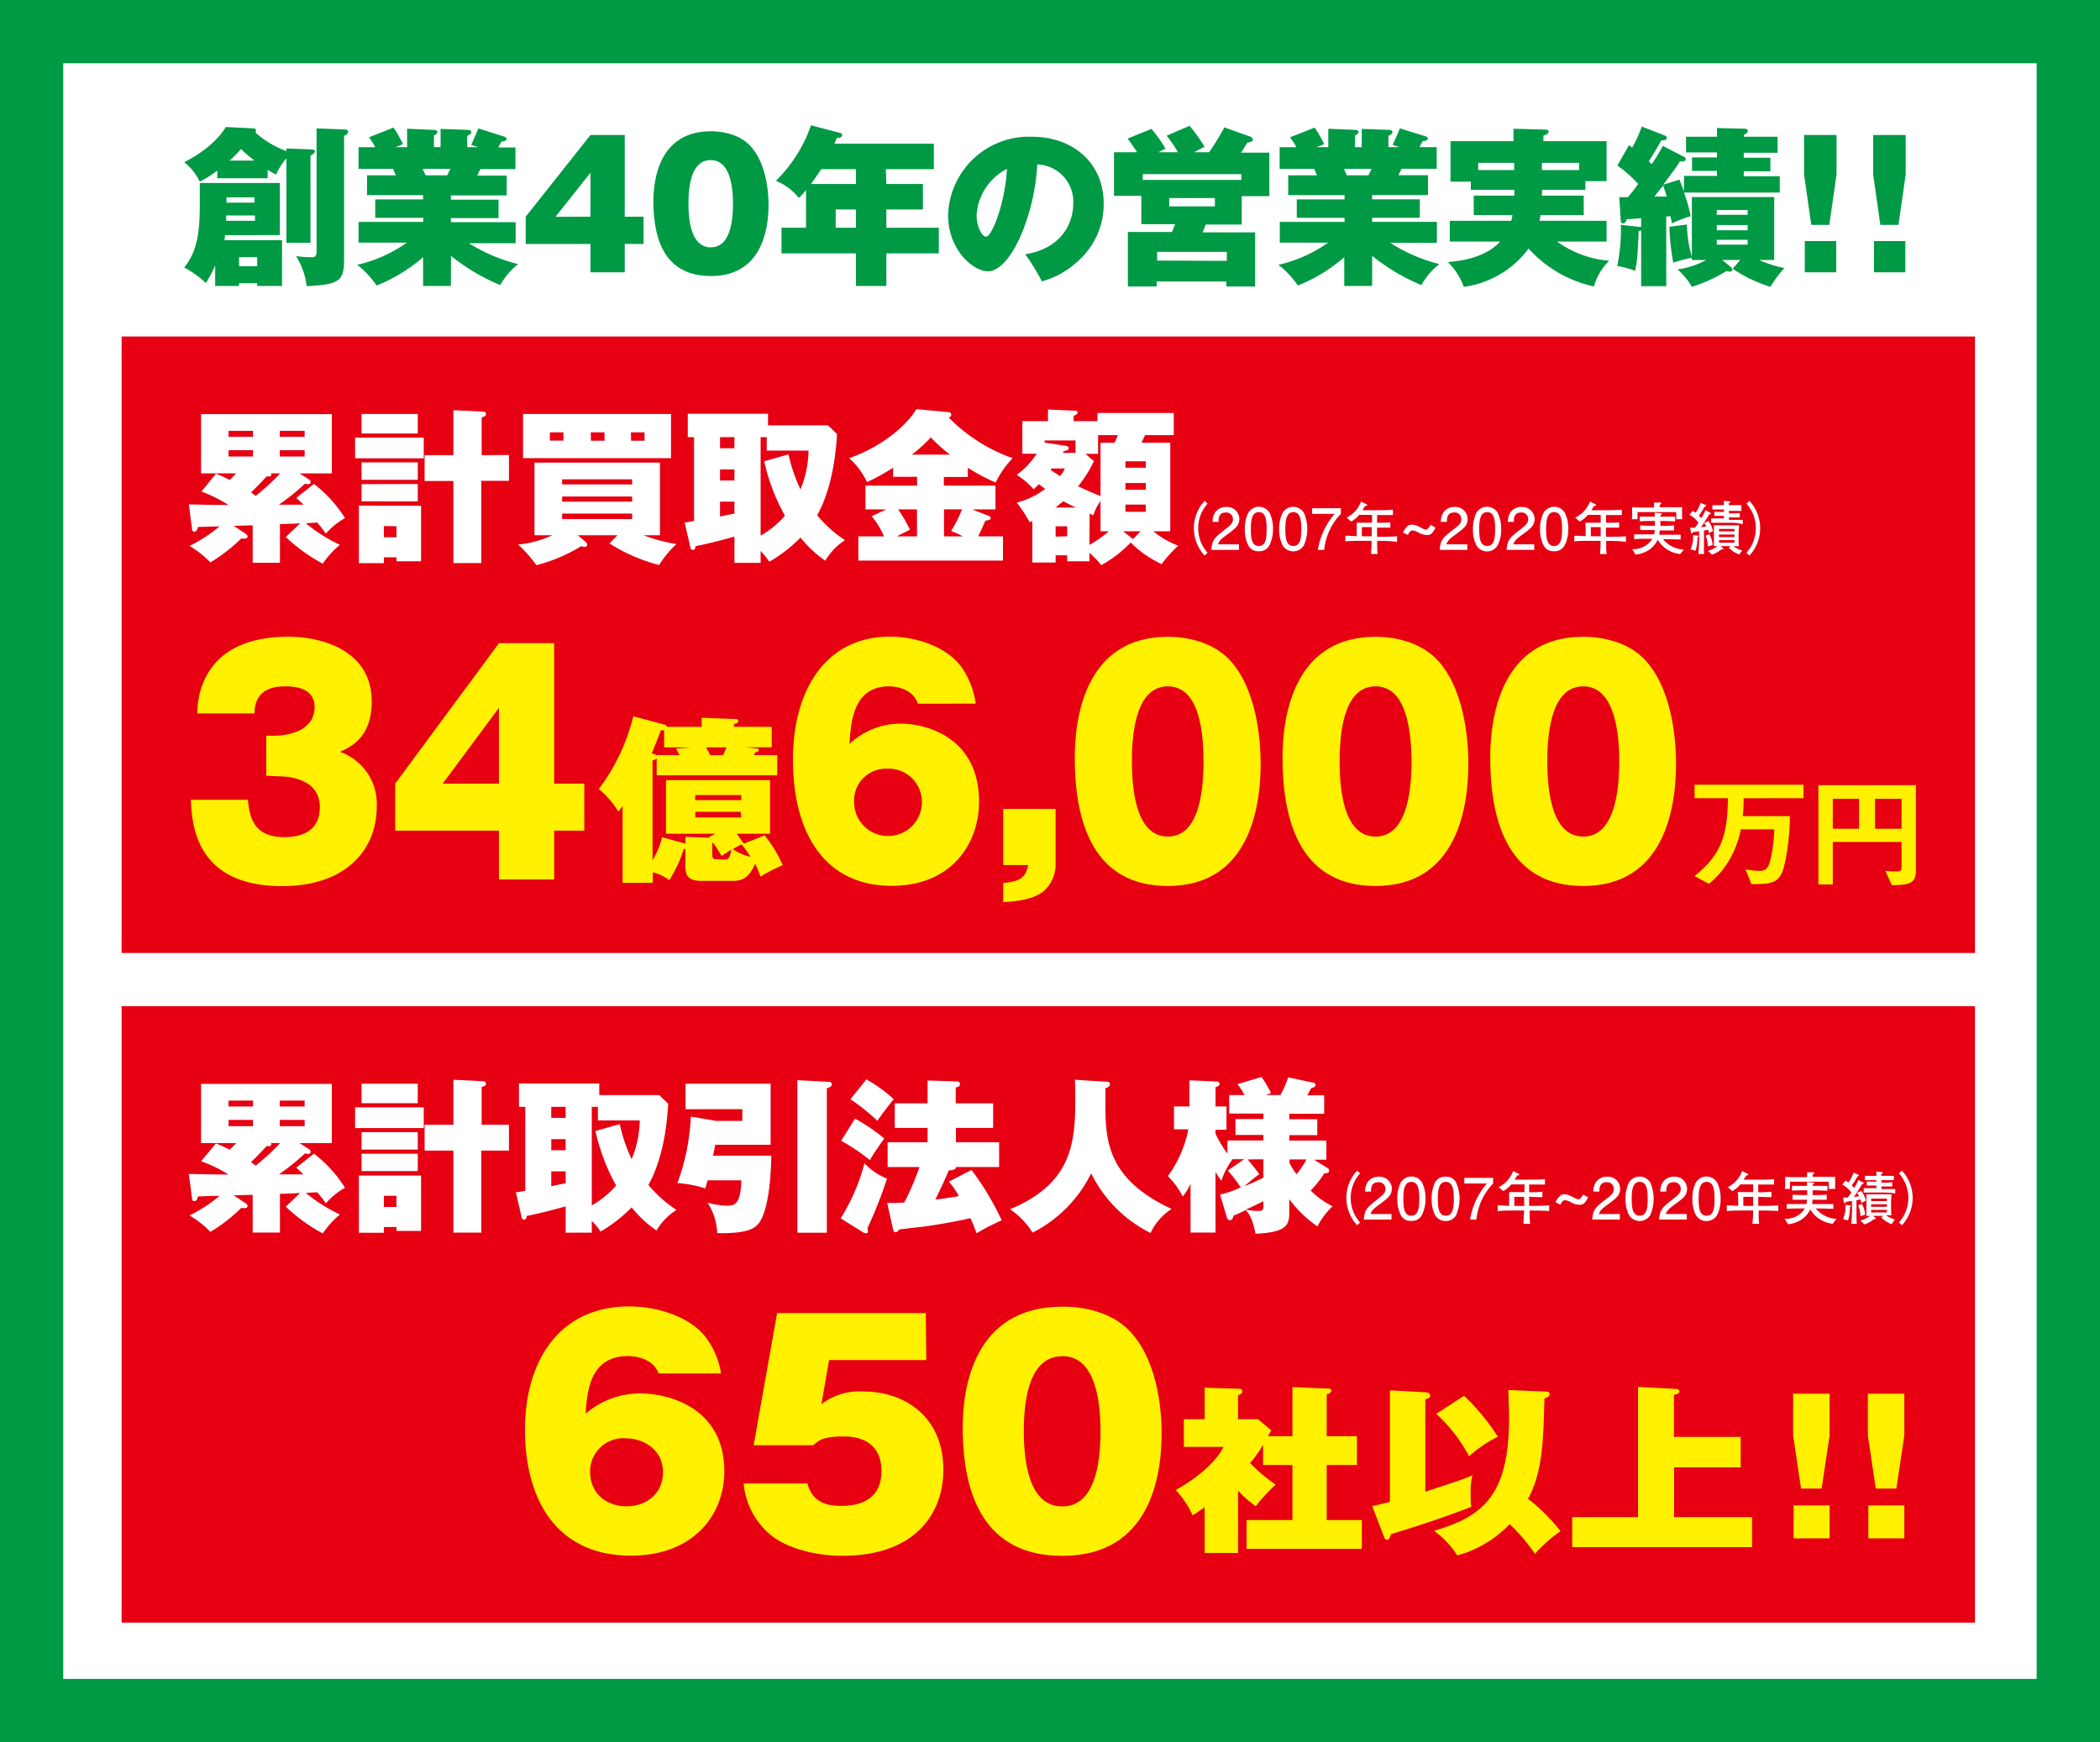 <svg xmlns="http://www.w3.org/2000/svg" viewBox="0 0 291.8 242.1"><rect x="0" y="0" width="291.8" height="242.1" fill="#333333" stroke="none"/><defs><style>.cls-1{fill:#fff;}.cls-2{fill:#094;}.cls-3{fill:#e60012;}.cls-4{fill:#fff100;}</style></defs><g id="レイヤー_2" data-name="レイヤー 2"><g id="レイヤー_1-2" data-name="レイヤー 1"><rect class="cls-1" x="4.39" y="4.39" width="283.02" height="233.31"/><path class="cls-2" d="M283,8.79V233.31H8.79V8.79H283M291.8,0H0V242.1H291.8V0Z"/><path class="cls-2" d="M37.19,24.77h-7V23.7a13.64,13.64,0,0,1-2.44,1.54,7.37,7.37,0,0,0-2.16-2.7c4.11-2.07,5.62-4.56,5.77-4.89l3.86.19a.33.33,0,0,1,.36.33.32.32,0,0,1-.1.24A13.44,13.44,0,0,0,39.8,21v-.37l3.48.14c.31,0,.48.09.48.28s-.4.5-.62.57V33.74H39.8V22a8.46,8.46,0,0,0-1.43,2.26,12.07,12.07,0,0,1-1.18-.67Zm2,8.61v6.36H35.74v-.38H33.22v.38H29.9V36.87a16.44,16.44,0,0,1-1.3,2.47,12.93,12.93,0,0,0-3-2.16c1.74-2.19,2.16-4.7,2.16-8.66V25.43H38.89v7.24H31.25c0,.31,0,.33-.07.71Zm-7.76-3.44c0,.12,0,.62,0,.74h4v-.74Zm3.94-1.78v-.74H31.47c0,.29,0,.6,0,.74Zm0-5.84a18.41,18.41,0,0,1-1.88-1.61,15.25,15.25,0,0,1-1.59,1.61ZM33.22,35.73V37h2.52V35.73ZM48,18a.35.35,0,0,1,.38.36c0,.21-.22.35-.57.52V36.09c0,2.89-.62,3.48-5.2,3.67a10.14,10.14,0,0,0-1.47-4.17,16.55,16.55,0,0,0,2.13.16c.43,0,.72-.07.72-.83V17.84Z"/><path class="cls-2" d="M62.65,39.74H58.79v-4a22.7,22.7,0,0,1-6.46,3.94,12.28,12.28,0,0,0-2.7-2.88,19.33,19.33,0,0,0,6.9-3.08H49.82V30.84h9v-.57H52.14V27.71h6.65v-.59H51V24.36h4c-.07-.16-.26-.59-.38-.9H49.82v-3h2.32a8.24,8.24,0,0,0-.87-1.38l3.41-1.35A15.48,15.48,0,0,1,56,20.05l-1.07.4h1.64V17.89l3.73.16c.16,0,.47.05.47.29s-.24.38-.47.47v1.64h.92V17.91l3.77.14c.24,0,.5.1.5.33s-.4.43-.57.48v1.59h1.55l-1-.31c.28-.64.8-1.78,1-2.3L70.11,19c.11.05.28.15.28.27,0,.35-.47.37-.71.4-.31.57-.33.64-.45.83h2.39v3H66.76c-.17.31-.43.83-.45.9h4.1v2.76H62.65v.59h6.62v2.56H62.65v.57h9v2.92H65.15A23.22,23.22,0,0,0,72,36.7a9.62,9.62,0,0,0-2.49,2.92,28.24,28.24,0,0,1-6.84-4.06ZM58.74,23.46a8.17,8.17,0,0,0,.4.9h3c.12-.26.17-.3.43-.9Z"/><path class="cls-2" d="M82.05,18.76h4.76V30.11h2.61V33.9H86.81v3.94H82.05V33.9h-9V30.11Zm0,11.35V24l-4.87,6.13Z"/><path class="cls-2" d="M104.22,20.24c2.5,2.63,2.57,7.21,2.57,8.25,0,3.49-1,9.87-8,9.87-6.29,0-8-4.88-8-10.37,0-3.08.83-9.75,8-9.75C99.69,18.24,102.47,18.38,104.22,20.24Zm-5.45,2c-2.57,0-3.11,3.23-3.11,6.05s.54,6.08,3.11,6.08,3.08-3.3,3.08-6.08S101.28,22.25,98.77,22.25Z"/><path class="cls-2" d="M123.16,25.57h5.08v3.54h-5.08v2.54h7.29v3.56h-7.29v4.53h-4.22V35.21H108.59V31.65H112V26.4a7.72,7.72,0,0,1-1,1.1,8,8,0,0,0-3.18-2.38,20,20,0,0,0,4.87-7.71l4,1.05a.34.34,0,0,1,.33.33c0,.21-.21.38-.74.38-.19.45-.23.57-.33.8h13.81v3.54h-6.67Zm-4.22-2.06H114.1c-.64,1-1.26,1.85-1.42,2.06h6.26Zm0,5.6h-2.82v2.54h2.82Z"/><path class="cls-2" d="M142.46,35.33c5.15-.81,6.67-4.46,6.67-7a5.18,5.18,0,0,0-5-5.48c-.36,7.07-3.68,14.85-6.86,14.85-2,0-5.53-2.92-5.53-7.81A11.25,11.25,0,0,1,143.36,19c5.67,0,10,3.58,10,9.3a10.56,10.56,0,0,1-3.59,8,11.84,11.84,0,0,1-5,2.8A29.3,29.3,0,0,0,142.46,35.33Zm-6.76-5.44c0,1.69.8,3,1.3,3,.86,0,2.68-4.77,2.92-9.42A7.77,7.77,0,0,0,135.7,29.89Z"/><path class="cls-2" d="M154.79,27.21V21.16H158a20.14,20.14,0,0,0-1.33-1.9L160,17.91a18.27,18.27,0,0,1,1.95,2.75c-.4.19-.57.29-1,.5h2.73a17.08,17.08,0,0,0-1.57-2.3l3.18-1.38a22.42,22.42,0,0,1,2.09,2.92c-.36.17-.69.33-1.47.76H168a35,35,0,0,0,2.13-3.46L173.75,19a.47.47,0,0,1,.33.38c0,.29-.23.34-.76.43-.14.24-.21.36-.87,1.4h3.93v6.05h-3.84v3.94h-5l-.42,1.09h7.28v7.52h-4v-.69h-9.68v.69h-4V32.24h6.12c.14-.33.42-1,.45-1.09h-4.7V27.21Zm4-2.21h13.7v-.8h-13.7Zm11.68,11.25V35h-9.68v1.21Zm-8-8.73v1.16h6.34V27.52Z"/><path class="cls-2" d="M190.66,39.74h-3.87v-4a22.62,22.62,0,0,1-6.45,3.94,12.28,12.28,0,0,0-2.7-2.88,19.33,19.33,0,0,0,6.9-3.08h-6.71V30.84h9v-.57h-6.64V27.71h6.64v-.59H179V24.36h4c-.07-.16-.26-.59-.38-.9h-4.81v-3h2.32a7.72,7.72,0,0,0-.88-1.38l3.42-1.35A15.48,15.48,0,0,1,184,20.05l-1.07.4h1.64V17.89l3.72.16c.17,0,.48.05.48.29s-.24.38-.48.47v1.64h.93V17.91l3.77.14c.24,0,.5.1.5.33s-.4.43-.57.48v1.59h1.54l-.95-.31c.29-.64.81-1.78,1-2.3l3.6,1.11c.12.05.29.15.29.27,0,.35-.48.37-.72.4-.3.57-.33.64-.45.83h2.4v3h-4.86c-.17.31-.43.83-.45.9h4.1v2.76h-7.76v.59h6.62v2.56h-6.62v.57h9v2.92h-6.48A23.25,23.25,0,0,0,200,36.7a9.45,9.45,0,0,0-2.49,2.92,28.05,28.05,0,0,1-6.84-4.06Zm-3.91-16.28a8.17,8.17,0,0,0,.4.9h3c.12-.26.17-.3.43-.9Z"/><path class="cls-2" d="M214.25,27.19h5.81v2.7h-6c-.07.45-.1.57-.14.79h9.32v2.89h-6.88a14.25,14.25,0,0,0,7.24,2.66,8.06,8.06,0,0,0-2.12,3.58,17.12,17.12,0,0,1-9.08-5.27,13.38,13.38,0,0,1-9,5.32,9.37,9.37,0,0,0-2.21-3.44c4-.31,6.17-1.62,7.26-2.85h-7V30.68H210c.11-.5.14-.62.16-.79h-5.38v-2.7h5.64v-.81h-6.05V25.24h-2.82V19.62h8.75V17.89l4.35.12c.35,0,.54.07.54.3s-.35.41-.73.53v.78h8.78v5.55h-2.95v1.21h-6Zm-3.85-4.56h-5v1h5Zm3.85,1h5.17v-1h-5.17Z"/><path class="cls-2" d="M234,24.44h4.58v-.69h-3.47V21.87h3.47v-.69h-4.3V19h4.3V17.79l3.82.1c.09,0,.45,0,.45.3s-.12.31-.52.53V19H247v2.23H242.3v.69H246v1.88H242.3v.69h5v2.27H234a21.73,21.73,0,0,1,.92,3.28,17.86,17.86,0,0,0-2.61,1,9.75,9.75,0,0,0-.21-1l-.57.05v9.68h-3.49V32a.91.91,0,0,1-.35.12c0,.67-.15,3.3-.22,3.87-.07.74-.19,1.23-.26,1.64a15.08,15.08,0,0,0-2.49-.67,24.53,24.53,0,0,0,.5-5.72l2.58.29a.79.79,0,0,1,.24,0V30.32c-.95.09-1.45.12-2,.14-.12.36-.26.59-.52.59a.33.33,0,0,1-.31-.35L225,27.4l1.21,0c.49-.6,1-1.21,1.42-1.85A19.55,19.55,0,0,0,224.74,23l1.61-2.83c.19.15.24.17.45.34a18.19,18.19,0,0,0,1.33-2.92l3.25,1.26a.37.37,0,0,1,.22.33c0,.33-.5.33-.76.33-1,1.8-1.62,2.7-1.73,2.92,0,0,.35.33.4.38a22.8,22.8,0,0,0,1.54-2.54L234,21.8a.33.33,0,0,1,.24.29c0,.42-.62.35-.81.33-.33.57-.54.83-2.32,3.25l2.25-.71c.17.42.31.78.62,1.61Zm-4.08,2.87c.26,0,1.45,0,1.68,0-.07-.24-.42-1.31-.5-1.52C230.32,26.74,230.24,26.86,229.89,27.31Zm10.63,9.84a.49.49,0,0,1,.16.31.3.3,0,0,1-.33.29,2.59,2.59,0,0,1-.5-.07,21.5,21.5,0,0,1-4.79,2.18,9.53,9.53,0,0,0-2-2.42,11.86,11.86,0,0,0,4-1.31h-2v-.31a19.36,19.36,0,0,0-2.59.69,35.41,35.41,0,0,1-.54-5l2.44-.31a17.08,17.08,0,0,0,.69,4.49V27.38h11.44v8.75h-2.09a16.48,16.48,0,0,0,3.51,1.12A16.59,16.59,0,0,0,246,39.86a20.11,20.11,0,0,1-5.25-2.52l1.07-1.21h-2.51Zm-2-7.3h4.29v-.67h-4.29Zm4.29,1.42h-4.29V32h4.29Zm0,2.06h-4.29V34h4.29Z"/><path class="cls-2" d="M255.19,18.76v5.49l-1,7h-2.51l-1-7V18.76ZM250.78,33.5h4.37v4.34h-4.37Z"/><path class="cls-2" d="M264.8,18.76v5.49l-1,7h-2.52l-1-7V18.76ZM260.39,33.5h4.36v4.34h-4.36Z"/><rect class="cls-3" x="16.9" y="46.76" width="257.53" height="85.67"/><path class="cls-1" d="M43.62,67.25A18,18,0,0,1,47.94,72a9.8,9.8,0,0,0-2.66,2.16,19.25,19.25,0,0,0-1.2-1.54l-1.59.09a22.26,22.26,0,0,0,4.74,3,13.52,13.52,0,0,0-2.39,2.62,24.3,24.3,0,0,1-5.13-3.7l2-1.91c-1.17.07-1.33.07-2.81.11v5.38H35.11V73l-2.64.07,1.63,1.08c.07.05.3.21.3.39,0,.39-.57.32-.87.28a22.61,22.61,0,0,1-4.3,3.33,13.38,13.38,0,0,0-2.9-2.28,20.55,20.55,0,0,0,4.18-2.73l-3,.09c-.05.16-.12.64-.48.64s-.33-.2-.35-.41l-.44-3.36c1.08,0,2.53.07,4.4.07h1.1A19.6,19.6,0,0,0,28,68.31L30,65.83a16.52,16.52,0,0,1,1.91.87c.48-.46.71-.71.92-.92H27.94V57.55H46.11v8.23H41.62l1.36.88a.39.39,0,0,1,.18.34c0,.25-.21.28-.37.28a1.47,1.47,0,0,1-.41-.07,30.11,30.11,0,0,1-3.63,2.92c1.15,0,2.27,0,3.42,0-.53-.5-.76-.71-1-.94ZM35.16,60.7v-.83h-3.4v.83Zm-3.4,1.86v.88h3.4v-.88Zm5.86,3.22a.28.28,0,0,1,.09.19c0,.18-.21.29-.66.23-.76.85-1.82,1.9-2.17,2.23l.65.48a31.53,31.53,0,0,0,3.4-3.13Zm4.71-5.08v-.83H38.88v.83Zm-3.45,1.86v.88h3.45v-.88Z"/><path class="cls-1" d="M58.88,60.81v2.88H49.34V60.81Zm-.37,9.48V78H55.09v-.55H53.34v.81H49.87v-8Zm-.46-12.76v2.71H50.24V57.53Zm0,6.73v2.42H50.24V64.26Zm0,3v2.41H50.24V67.28Zm-4.71,5.84v1.56h1.75V73.12Zm17.38-9.87v3.59H66.88V78.25H63V66.84H59V63.25h4V57l4.09.2c.26,0,.44.1.44.35s-.18.32-.6.46v5.24Z"/><path class="cls-1" d="M85.81,74.38H80.27l1,.83a.79.79,0,0,1,.33.48c0,.28-.23.3-.37.3a1.5,1.5,0,0,1-.48-.09,22.54,22.54,0,0,1-6.21,2.64A19.5,19.5,0,0,0,72,75.67a14.45,14.45,0,0,0,4.76-1.29H74.27V64.29H91.7V74.38H89.4A22.92,22.92,0,0,0,94,75.6a14,14,0,0,0-2.41,2.92,23.88,23.88,0,0,1-6.9-3Zm7.43-16.85v6.14H72.68V57.53ZM78.29,60.08H76.41v1.15h1.88Zm9.55,7.24v-.71H78.11v.71ZM78.11,69v.71h9.73V69Zm0,2.37v.76h9.73v-.76Zm4-10.12H84V60.08H82.09Zm5.58,0h1.87V60.08H87.67Z"/><path class="cls-1" d="M116.31,60.31c-.3,5-1.29,8.6-2.76,11.29a17.58,17.58,0,0,0,3.86,3.47,8.32,8.32,0,0,0-2.73,2.85,16,16,0,0,1-3.45-3.22,19.79,19.79,0,0,1-4.33,3.36,10.16,10.16,0,0,0-1.21-1.49v1.65h-3.64V74.57c-.39.11-3.26.92-5.42,1.33,0,.14,0,.51-.35.51s-.32-.28-.37-.44l-.78-3.38c.39,0,.62-.07,1.31-.19V60.75h-.87V57.5h11.15v1.61h8.33Zm-14.26.44h-2v1.54h2Zm0,4.48h-2v1.54h2Zm0,4.48h-2v2.07c.37-.09,1.72-.36,2-.41Zm7.52-6.57A21.72,21.72,0,0,0,111.23,68a14.81,14.81,0,0,0,1.12-5.38h-5.81V60.75h-.85V74.43a12.75,12.75,0,0,0,3.38-2.76,27.77,27.77,0,0,1-2.88-7.57Z"/><path class="cls-1" d="M131.15,67.48h7.17v3.31H135.1l2.28.9c.09,0,.28.14.28.32s-.23.28-.74.35c-.44,1-.62,1.4-1,2.18h3.45V77.9h-20.1V74.54h3.56a11.39,11.39,0,0,0-1.7-2.8l2-.95h-2.87V67.48h7.17V66.26h-3.33V65a30.32,30.32,0,0,1-3.63,2A10.21,10.21,0,0,0,118,63.67c5.19-1.84,8.32-5.06,9.33-6.81l4.44.41c.21,0,.41.12.41.35s-.16.32-.34.41a23.17,23.17,0,0,0,8.87,5.64,13.29,13.29,0,0,0-2.36,3.38A26.15,26.15,0,0,1,134.48,65v1.28h-3.33Zm-3.73,3.31H124.8a21.53,21.53,0,0,1,1.64,2.81c-.6.32-1.68.85-1.82.94h2.8ZM132,63.18a24.57,24.57,0,0,1-2.67-2.39,19.27,19.27,0,0,1-2.64,2.39Zm-.83,11.36h2.62a13.49,13.49,0,0,0-1.63-.76,17.81,17.81,0,0,0,1.52-3h-2.51Z"/><path class="cls-1" d="M151.39,78h-3.1v-.83h-1.61v1h-3.24V72.4a3.3,3.3,0,0,1-.37.17,18,18,0,0,0-1.79-2.72,11.24,11.24,0,0,0,3.95-1.91c-.53-.39-.64-.48-.87-.66-.35.34-.51.5-.74.71a10.54,10.54,0,0,0-2.34-2,11.4,11.4,0,0,0,2.78-2.94h-2V58.52h3.56V56.91l3.68.16c.16,0,.43,0,.43.25s-.29.37-.55.46v.74h3.31V57.39H163.1v3.08h-4c-.16.39-.32.71-.49,1.06h4v12.3h-2.35a12.12,12.12,0,0,0,3.45,2,18.93,18.93,0,0,0-2.3,2.56,14.82,14.82,0,0,1-4.3-3,16.77,16.77,0,0,1-4.09,3.15,10.48,10.48,0,0,0-1.66-1.72Zm-1.95-15.06V61.21h-4.28v.29l2.92.46c.14,0,.42.07.42.33s-.28.32-.67.39a1.86,1.86,0,0,0-.14.25Zm-3.31,2.16a1.17,1.17,0,0,0-.14.21c.67.46,1,.64,1.29.85a3.76,3.76,0,0,0,.69-1.06Zm3.36,5.43c-.53-.25-1.06-.51-1.73-.88-.28.21-.55.46-1.1.88Zm-1.2,4V73.14h-1.61v1.43ZM152,64.08a16.71,16.71,0,0,1-2.2,3.5c1.08.5,2,.92,3.12,1.35v-7.4h1.94c.13-.26.23-.51.46-1.06h-2.74v2.6h-1.75Zm-.62,11.64a15.86,15.86,0,0,0,2.69-1.89h-1.15V69.62a6.94,6.94,0,0,0-1,2,3.82,3.82,0,0,0-.51-.23Zm6.05-.81,1.06-1.08h-2.44ZM159.21,65V64.1h-2.83V65Zm-2.83,2.12v.94h2.83v-.94Zm0,3v1h2.83v-1Z"/><path class="cls-1" d="M167.38,77.2a5.58,5.58,0,0,1,0-7.59l.42.37a5.12,5.12,0,0,0,0,6.84Z"/><path class="cls-1" d="M170.59,74.23c-.81.59-1.16.87-1.34,1.41h2.91v.77h-3.85c.12-1.34.37-1.63,1.81-2.75.95-.74,1.2-1,1.2-1.51a.91.91,0,0,0-1-.93c-1,0-1,.86-1,1.3h-.83a2.43,2.43,0,0,1,.37-1.34,1.83,1.83,0,0,1,1.54-.73,1.7,1.7,0,0,1,1.81,1.71C172.18,73,171.74,73.39,170.59,74.23Z"/><path class="cls-1" d="M176.4,75.74a1.52,1.52,0,0,1-1.49.86,1.5,1.5,0,0,1-1.48-.86,4.84,4.84,0,0,1-.46-2.22,4.91,4.91,0,0,1,.46-2.22,1.72,1.72,0,0,1,3,0,5,5,0,0,1,.46,2.22A4.87,4.87,0,0,1,176.4,75.74Zm-1.49-4.57c-.93,0-1.1,1.06-1.1,2.35s.13,2.35,1.1,2.35S176,74.82,176,73.52,175.88,71.17,174.91,71.17Z"/><path class="cls-1" d="M181.2,75.74a1.72,1.72,0,0,1-3,0,5,5,0,0,1-.46-2.22,5,5,0,0,1,.46-2.22,1.73,1.73,0,0,1,3,0,5.7,5.7,0,0,1,0,4.44Zm-1.49-4.57c-.93,0-1.11,1.06-1.11,2.35s.14,2.35,1.11,2.35,1.11-1.05,1.11-2.35S180.67,71.17,179.71,71.17Z"/><path class="cls-1" d="M184,76.41h-.88a10.11,10.11,0,0,1,2.33-5h-3.13v-.79h4v.79A8.38,8.38,0,0,0,184,76.41Z"/><path class="cls-1" d="M191.71,75.16h-.35c0,1.1,0,1.39.08,1.83h-.94a17.43,17.43,0,0,0,.09-1.83h-1.47c-.73,0-1.46,0-2.19.07v-.78c.44,0,.56,0,1.58.06v-.87a8.9,8.9,0,0,0,0-1c.74,0,.95,0,1.69,0h.45V71.55h-1.78a3.93,3.93,0,0,1-1.12.93l-.63-.55a4.07,4.07,0,0,0,2-2.23l.74.37c.05,0,.12.08.12.14s-.19.11-.3.1c-.15.26-.22.36-.37.59h1.75c.83,0,1.66,0,2.49-.07v.74l-2.2,0v1.07c1.24,0,1.39,0,1.84-.06v.74c-.69,0-.79,0-1.84,0v1.27h.37c.8,0,1.61,0,2.41-.07v.78C193.08,75.16,191.81,75.16,191.71,75.16Zm-1.11-1.91h-1.37v1.27h1.37Z"/><path class="cls-1" d="M198.29,74.35a2.43,2.43,0,0,1-1.15-.32,1.84,1.84,0,0,0-.88-.31c-.24,0-.42.17-.63.63l-.69-.37c.48-.84.76-1.08,1.23-1.08a2.38,2.38,0,0,1,1.1.34c.5.26.66.35.89.35s.53-.43.62-.65l.69.37C199,74.32,198.61,74.35,198.29,74.35Z"/><path class="cls-1" d="M202.32,74.23c-.81.59-1.16.87-1.34,1.41h2.91v.77h-3.84c.12-1.34.36-1.63,1.8-2.75,1-.74,1.2-1,1.2-1.51a.9.9,0,0,0-1-.93c-1,0-1,.86-1,1.3h-.84a2.43,2.43,0,0,1,.37-1.34,1.84,1.84,0,0,1,1.54-.73,1.69,1.69,0,0,1,1.81,1.71C203.91,73,203.48,73.39,202.32,74.23Z"/><path class="cls-1" d="M208.13,75.74a1.71,1.71,0,0,1-3,0,4.84,4.84,0,0,1-.46-2.22,5,5,0,0,1,.46-2.22,1.72,1.72,0,0,1,3,0,5,5,0,0,1,.46,2.22A4.87,4.87,0,0,1,208.13,75.74Zm-1.48-4.57c-.94,0-1.11,1.06-1.11,2.35s.14,2.35,1.11,2.35,1.1-1.05,1.1-2.35S207.61,71.17,206.65,71.17Z"/><path class="cls-1" d="M211.62,74.23c-.81.59-1.16.87-1.34,1.41h2.91v.77h-3.85c.12-1.34.37-1.63,1.81-2.75.95-.74,1.2-1,1.2-1.51a.91.91,0,0,0-1-.93c-1,0-1,.86-1,1.3h-.83a2.43,2.43,0,0,1,.37-1.34,1.83,1.83,0,0,1,1.54-.73,1.7,1.7,0,0,1,1.81,1.71C213.21,73,212.77,73.39,211.62,74.23Z"/><path class="cls-1" d="M217.43,75.74a1.52,1.52,0,0,1-1.49.86,1.5,1.5,0,0,1-1.48-.86,4.84,4.84,0,0,1-.46-2.22,4.91,4.91,0,0,1,.46-2.22,1.72,1.72,0,0,1,3,0,5,5,0,0,1,.46,2.22A4.87,4.87,0,0,1,217.43,75.74Zm-1.49-4.57c-.93,0-1.1,1.06-1.1,2.35s.13,2.35,1.1,2.35,1.11-1.05,1.11-2.35S216.91,71.17,215.94,71.17Z"/><path class="cls-1" d="M223.53,75.16h-.35c0,1.1,0,1.39.07,1.83h-.93a17.43,17.43,0,0,0,.09-1.83h-1.47c-.74,0-1.46,0-2.19.07v-.78c.43,0,.55,0,1.58.06v-.87a8.9,8.9,0,0,0-.05-1c.74,0,.95,0,1.69,0h.45V71.55h-1.78a3.93,3.93,0,0,1-1.12.93l-.64-.55a4.08,4.08,0,0,0,2.05-2.23l.74.37s.11.08.11.14-.19.11-.29.1l-.37.59h1.75c.83,0,1.66,0,2.49-.07v.74l-2.2,0v1.07c1.24,0,1.38,0,1.83-.06v.74c-.68,0-.79,0-1.83,0v1.27h.37c.8,0,1.61,0,2.4-.07v.78C224.9,75.16,223.63,75.16,223.53,75.16Zm-1.11-1.91h-1.37v1.27h1.37Z"/><path class="cls-1" d="M233.46,77a4.15,4.15,0,0,1-3.12-2,3.36,3.36,0,0,1-1.17,1.39,4.19,4.19,0,0,1-1.91.68l-.47-.76a3.12,3.12,0,0,0,2.81-1.44h-.38c-.38,0-1.41,0-2.15.05v-.66l2.15,0h.62a2.83,2.83,0,0,0,.09-.6h-.47c-.5,0-1.08,0-1.55,0V73c.63.07,1.5.07,1.55.07h.5v-.67h-.5c-.28,0-1.06,0-1.62.05v-.66l1.62,0h.47c0-.18,0-.31,0-.54l.86.08c.07,0,.12,0,.12.09s-.15.18-.2.21a1.36,1.36,0,0,1,0,.16h.43l1.63,0v.66c-.5,0-1.3-.05-1.63-.05h-.43c0,.11,0,.57,0,.67H231c.54,0,1.08,0,1.61-.07v.71c-.45,0-.73,0-1.61,0h-.37a4.4,4.4,0,0,1-.08.6h.83l2.15,0v.66l-2.15-.05h-.3a3.93,3.93,0,0,0,2.9,1.45Zm-.55-4.84a8.61,8.61,0,0,0,0-1h-5.37c0,.34,0,.79,0,1h-.8a3.38,3.38,0,0,0,.05-.8c0-.23,0-.62,0-.89.52.06,1.57.06,2.13.06h.92c0-.51,0-.56,0-.69l.77,0c.16,0,.22,0,.22.1s-.12.18-.2.23,0,.13,0,.31h.84c.65,0,1.65,0,2.27,0a6.48,6.48,0,0,0,0,.78,7.25,7.25,0,0,0,0,.89Z"/><path class="cls-1" d="M237.47,74.1c0-.16-.07-.26-.13-.48l-.57.11v1.59c0,.48,0,1.14,0,1.67h-.76c0-.27.09-1.43.09-1.71V73.82l-.89.14c0,.07-.06.18-.13.18s-.1-.09-.11-.12l-.12-.68.65,0a5.07,5.07,0,0,0,.51-.7,4,4,0,0,0-1.26-1.11l.45-.54a2,2,0,0,1,.42.27,6.9,6.9,0,0,0,.7-1.39l.65.3s.1,0,.1.11-.13.11-.22.13a8.1,8.1,0,0,1-.79,1.25,4.64,4.64,0,0,1,.34.36,7.89,7.89,0,0,0,.58-1.13l.67.36a.12.12,0,0,1,.08.1c0,.08-.05.09-.22.11-.58,1-1.1,1.73-1.14,1.8l.72-.09a3.73,3.73,0,0,0-.29-.49l.58-.28a3.47,3.47,0,0,1,.64,1.39Zm-1.46.4c0,.06,0,.07-.15.14a5.48,5.48,0,0,1-.27,1.89l-.69-.18a4.43,4.43,0,0,0,.36-2l.63.09C236,74.41,236,74.44,236,74.5Zm1.3,1.44a3.49,3.49,0,0,0-.32-1.5l.53-.21a3.74,3.74,0,0,1,.46,1.5Zm4.35,1.11a4.18,4.18,0,0,1-1.45-.93l.28-.23h-1.42l.34.27a.14.14,0,0,1,.06.11c0,.1-.16.09-.27.07a4.41,4.41,0,0,1-1.3.74l-.59-.53a4.51,4.51,0,0,0,1.36-.65l-.52,0c0-.25,0-.65,0-1V74c0-.2,0-.81,0-1l1.1,0h1.22l1.17,0c0,.52-.06.93-.06,1v.77s0,.89.06,1.14h-.77a3.72,3.72,0,0,0,1.23.59Zm-1-4.4h-1.46c-.11,0-.66,0-1.43,0v-.61c.44,0,1,0,1.43,0h.34v-.35h-.18c-.1,0-.54,0-1.15,0v-.6a8.7,8.7,0,0,0,1.15.05h.18v-.34h-.29c-.1,0-.6,0-1.31,0v-.6c.4,0,.89,0,1.31,0h.29l0-.6.72.07c.07,0,.15,0,.15.09s0,.1-.16.17,0,.16,0,.27h.39c.43,0,.91,0,1.33,0V71c-.56,0-1,0-1.33,0h-.4v.34h.34a9,9,0,0,0,1.17-.05v.6c-.49,0-.93,0-1.17,0h-.34v.35h.47c.47,0,1,0,1.45,0v.61C241.46,72.66,240.91,72.65,240.62,72.65Zm.36.85h-2.16v.34H241Zm0,.78h-2.16v.36H241Zm0,.78h-2.16v.36H241Z"/><path class="cls-1" d="M242.67,76.82a5.12,5.12,0,0,0,0-6.84l.42-.37a5.58,5.58,0,0,1,0,7.59Z"/><path class="cls-4" d="M37,107.8v-5.56h1.14c.34,0,5.57,0,5.57-4,0-2.77-3-2.86-4.12-2.86-4.08,0-4.2,2.74-4.23,3.76H27.43A10.68,10.68,0,0,1,29,93.38c2.4-3.84,6.86-4.9,11.1-4.9,4.46,0,11.55,1.8,11.55,9,0,4.94-2.82,6.28-4.42,7a7.65,7.65,0,0,1,5.11,7.72c0,5.55-3.93,10.94-13.16,10.94-12.13,0-12.51-8.78-12.66-12h7.93c.23,2.45.8,5.19,5.07,5.19,2.25,0,4.92-.74,4.92-4.17,0-4.28-5.11-4.28-5.76-4.28Z"/><path class="cls-4" d="M69.33,89.38H77V108.9h4.19v6.53H77v6.78H69.33v-6.78H54.91V108.9Zm0,19.52V98.36L61.51,108.9Z"/><path class="cls-4" d="M108,104.94v2.8H91.25v-2.33a1.79,1.79,0,0,1-.58.28v13.85a11.09,11.09,0,0,0,1.33-3.2l3.24.9v-.95l3.33.12-.08-.07.91-.48H92.54v-7.45H107v7.45h-4.64c.67.93.75,1,1,1.38l2.88-1.15a17.13,17.13,0,0,1,2.52,4.15,19.25,19.25,0,0,0-3.09,1.59,11.72,11.72,0,0,0-.75-1.79c-.55,1.22-1.22,2.37-3,2.37H97.5c-1.61,0-2.26-.5-2.26-1.9V118H95A17.54,17.54,0,0,1,93,122.31a6.82,6.82,0,0,0-2.29-1.1v1.47h-4.2V112a8.83,8.83,0,0,1-.6.77,12.64,12.64,0,0,0-2.7-3.12A28,28,0,0,0,88,99.54l4.3,1.15a.46.46,0,0,1,.39.32H97.5V99.74l4.62.18c.21,0,.47,0,.47.27s-.29.35-.6.43V101h5.24v2.85H103.6l1.27.13c.29,0,.57.05.57.25s-.28.27-.49.32a3.17,3.17,0,0,0-.18.38Zm-13.58,0c-.28-.53-.33-.63-.49-.9l2-.18H92.28v-2.39a1.74,1.74,0,0,1-.46,0c-.52,1.52-1.07,2.72-1.27,3.22l.49.15a.69.69,0,0,1,.21.15v-.07Zm2.16,6.25H103v-.7H96.62Zm6.33,1.62H96.62v.78H103Zm-2.44-7.87c.21-.43.31-.7.47-1.08H98.1a11.76,11.76,0,0,1,.59,1.08Zm.21,14.52c.52,0,.73-.2.93-1.37-.39.22-.67.42-1.35.87a15.13,15.13,0,0,0-1.16-1.82l-.13,0v1.67c0,.45.15.6.67.6Zm1.12-1.47a7.3,7.3,0,0,0,2.46,1.07,11.52,11.52,0,0,0-1.22-1.72A13.13,13.13,0,0,0,101.84,118Z"/><path class="cls-4" d="M127.53,97.79c-.65-2-2.86-2.41-4-2.41-5,0-5.3,5-5.49,8a10.35,10.35,0,0,1,7.17-2.82c3.32,0,10.83,1.8,10.83,10.86,0,5.72-3.74,11.68-12.13,11.68-9.23,0-13.73-7.19-13.73-17.56,0-9.39,4.38-17.07,13.5-17.07,3.93,0,8.17,1.59,10.07,4.45a11.65,11.65,0,0,1,1.83,4.86Zm.57,13.72a4.62,4.62,0,0,0-4.81-4.69,4.43,4.43,0,0,0-4.61,4.65,4.71,4.71,0,1,0,9.42,0Z"/><path class="cls-4" d="M139.4,120.21v-7.8h7.28v7.64a5,5,0,0,1-1.71,3.84c-1.53,1.18-4,1.38-5.57,1.47V122.7c2.36-.2,3.13-.77,3.47-2.49Z"/><path class="cls-4" d="M171.05,91.91c4,4.54,4.12,12.42,4.12,14.21,0,6-1.53,17-12.89,17-10.11,0-12.94-8.41-12.94-17.85,0-5.3,1.34-16.78,12.94-16.78C163.76,88.48,168.23,88.73,171.05,91.91Zm-8.77,3.47c-4.12,0-5,5.56-5,10.42s.88,10.45,5,10.45,4.95-5.68,4.95-10.45C167.23,100.81,166.32,95.38,162.28,95.38Z"/><path class="cls-4" d="M199.91,91.91c4,4.54,4.12,12.42,4.12,14.21,0,6-1.53,17-12.89,17-10.11,0-12.93-8.41-12.93-17.85,0-5.3,1.33-16.78,12.93-16.78C192.62,88.48,197.09,88.73,199.91,91.91Zm-8.77,3.47c-4.12,0-5,5.56-5,10.42s.88,10.45,5,10.45,5-5.68,5-10.45C196.1,100.81,195.18,95.38,191.14,95.38Z"/><path class="cls-4" d="M228.77,91.91c4,4.54,4.12,12.42,4.12,14.21,0,6-1.52,17-12.89,17-10.11,0-12.93-8.41-12.93-17.85,0-5.3,1.33-16.78,12.93-16.78C221.49,88.48,226,88.73,228.77,91.91ZM220,95.38c-4.12,0-5,5.56-5,10.42s.88,10.45,5,10.45,5-5.68,5-10.45C225,100.81,224,95.38,220,95.38Z"/><path class="cls-4" d="M242.28,110.93c0,.7,0,1.4-.12,2.48h6.55c0,3.25-.65,7-1.17,8-.71,1.41-1.85,1.44-4.18,1.46l-.81-2.06a11.5,11.5,0,0,0,1.92.21c.89,0,1.22-.34,1.51-1.46a20,20,0,0,0,.55-4.31h-4.64a13.48,13.48,0,0,1-1.67,4.38,12.19,12.19,0,0,1-2.76,3.19l-2-1.08c3.53-2.86,4.58-5.31,4.64-10.82h-4.63v-1.87h15.13v1.87Z"/><path class="cls-4" d="M262.87,123l-.91-2a7.38,7.38,0,0,0,1.49.1c.59,0,.77-.07.77-.56V117h-9.55v5.91h-2V109.11h13.55v11.8C266.23,122.69,265.43,123,262.87,123Zm-4.55-12h-3.65v4.16h3.65Zm5.9,0h-3.68v4.16h3.68Z"/><rect class="cls-3" x="16.9" y="139.82" width="257.53" height="85.67"/><path class="cls-1" d="M43.62,160.32a17.88,17.88,0,0,1,4.32,4.74,9.8,9.8,0,0,0-2.66,2.16,17.54,17.54,0,0,0-1.2-1.54l-1.59.09a22.15,22.15,0,0,0,4.74,3,13.57,13.57,0,0,0-2.39,2.63,23.88,23.88,0,0,1-5.13-3.71l2-1.91c-1.17.07-1.33.07-2.81.12v5.38H35.11v-5.24l-2.64.07,1.63,1.08c.07,0,.3.2.3.39,0,.39-.57.32-.87.27a22.25,22.25,0,0,1-4.3,3.34,13.06,13.06,0,0,0-2.9-2.28,20.55,20.55,0,0,0,4.18-2.73c-.59,0-2.59.06-3,.09-.05.16-.12.64-.48.64s-.33-.21-.35-.41l-.44-3.36c1.08,0,2.53.07,4.4.07h1.1a19.6,19.6,0,0,0-3.8-1.84L30,158.9a16.52,16.52,0,0,1,1.91.87c.48-.46.71-.71.92-.92H27.94v-8.23H46.11v8.23H41.62l1.36.87a.41.41,0,0,1,.18.35c0,.25-.21.28-.37.28a1.47,1.47,0,0,1-.41-.07,31.14,31.14,0,0,1-3.63,2.92c1.15,0,2.27,0,3.42,0-.53-.51-.76-.71-1-.94Zm-8.46-6.55v-.83h-3.4v.83Zm-3.4,1.86v.87h3.4v-.87Zm5.86,3.22a.28.28,0,0,1,.09.18c0,.19-.21.3-.66.23-.76.86-1.82,1.91-2.17,2.23l.65.49a31.53,31.53,0,0,0,3.4-3.13Zm4.71-5.08v-.83H38.88v.83Zm-3.45,1.86v.87h3.45v-.87Z"/><path class="cls-1" d="M58.88,153.88v2.88H49.34v-2.88Zm-.37,9.48v7.7H55.09v-.55H53.34v.8H49.87v-7.95Zm-.46-12.76v2.71H50.24V150.6Zm0,6.73v2.42H50.24v-2.42Zm0,3v2.41H50.24v-2.41Zm-4.71,5.84v1.56h1.75v-1.56Zm17.38-9.87v3.59H66.88v11.4H63v-11.4H59v-3.59h4v-6.25l4.09.2c.26,0,.44.1.44.35s-.18.32-.6.46v5.24Z"/><path class="cls-1" d="M92.85,153.38c-.29,5-1.28,8.6-2.75,11.29A17.63,17.63,0,0,0,94,168.14,8.36,8.36,0,0,0,91.22,171a16,16,0,0,1-3.45-3.22,19.93,19.93,0,0,1-4.32,3.36,11,11,0,0,0-1.22-1.49v1.65H78.6v-3.66c-.39.12-3.27.92-5.43,1.34,0,.14,0,.5-.34.5s-.33-.27-.37-.43l-.78-3.38c.39,0,.62-.07,1.31-.19V153.81h-.88v-3.24H83.27v1.61h8.32Zm-14.25.43h-2v1.54h2Zm0,4.49h-2v1.54h2Zm0,4.48h-2v2.07c.37-.09,1.73-.37,2-.41Zm7.52-6.57a21.54,21.54,0,0,0,1.65,4.87,14.82,14.82,0,0,0,1.13-5.38H83.08v-1.89h-.85V167.5a12.6,12.6,0,0,0,3.38-2.76,27.79,27.79,0,0,1-2.87-7.57Z"/><path class="cls-1" d="M107.17,160.6c0,1.24-.16,8-2,9.68-.49.46-1.52,1.17-5.52,1.08a8.13,8.13,0,0,0-1.34-4.23,10.7,10.7,0,0,0,2.7.41c.91,0,1.93,0,2-3.52h-4.7c-.09.42-.16.58-.32,1.13a16,16,0,0,0-3.86-.74A30.86,30.86,0,0,0,96,155.17l3.54.6h3.61v-1.63H95.26V150.6h11.82v8.48h-7.7c-.12.62-.19,1-.3,1.52Zm8-10.26a.37.37,0,0,1,.41.35c0,.3-.27.41-.69.55v20.07h-4.09v-21.2Z"/><path class="cls-1" d="M116.81,169.31a27.51,27.51,0,0,0,3.31-7.65,8.8,8.8,0,0,0,3.13,2.13,59.52,59.52,0,0,1-2.71,6.86,2.34,2.34,0,0,1,.07.46.25.25,0,0,1-.28.27,1,1,0,0,1-.48-.18Zm2-13.86a27,27,0,0,1,4.07,2.76c-.23.32-1.35,1.84-2,3a29.33,29.33,0,0,0-4-2.69Zm1.57-5.45a19.33,19.33,0,0,1,3.81,2.76c-.55.62-2,2.53-2.27,3a27.33,27.33,0,0,0-3.75-3ZM135,162.58a39.42,39.42,0,0,1,4.19,7,33.12,33.12,0,0,0-3.5,1.8,19.15,19.15,0,0,0-.85-2.1c-1.4.33-3.54.74-5.79,1.08-.65.1-3.5.4-4.1.49-.11.16-.27.39-.52.39s-.3-.3-.35-.46l-.8-3.61c.25,0,.46,0,.73,0s.6,0,1.63-.06a34.42,34.42,0,0,0,2.12-4.93h-4.42v-3.44h5.55v-2h-4.56v-3.42h4.56v-3.17l4,.13c.27,0,.5.07.5.37s-.2.37-.59.48v2.19H138v3.42h-5.17v2h6v3.44h-6c0,.44-.76.46-1,.46-.71,1.71-1.17,2.63-1.86,4.05,1.1-.11,2.18-.27,3.26-.48a10.65,10.65,0,0,0-1.38-2Z"/><path class="cls-1" d="M153.69,150.32c.23,0,.53,0,.53.34s-.3.44-.62.58c0,.57,0,1.22,0,2.16,0,5.08.25,10.44,9.19,14.6a8.19,8.19,0,0,0-2.92,3.34,18.27,18.27,0,0,1-8.25-8.28,18.3,18.3,0,0,1-8.14,8.23,10.89,10.89,0,0,0-3.13-3.24c8.32-3.5,9.06-8.83,9.06-15,0-1.31,0-2.14-.05-3Z"/><path class="cls-1" d="M169.53,166a13.28,13.28,0,0,0,2.87-1,21.71,21.71,0,0,0-1.79-2.34l2.27-1.57h-1.61a10.6,10.6,0,0,0-1.56,3c-.37-.53-.55-.79-.81-1.22v8.41h-3.47v-6.78a7.85,7.85,0,0,1-1.08,1.77,11.46,11.46,0,0,0-2.07-2.83,16.55,16.55,0,0,0,2.85-6.51h-2v-3.17h2.14v-3.63l3.75.16c.18,0,.44.07.44.32s-.23.35-.56.48v2.67h1.52V157H168.9v.56a16.25,16.25,0,0,0,1.66,2.76v-1.84h5v-.76h-3.89v-2.21h3.89v-.76h-4.76v-2.57h2.14a9.18,9.18,0,0,0-1-1.52l3.36-1a18.17,18.17,0,0,1,1.31,2.23l-.69.28h2a14.57,14.57,0,0,0,1.08-2.46l3.5.75c.16,0,.3.17.3.3,0,.3-.33.37-.6.44-.25.46-.37.69-.55,1H184v2.57h-4.85v.76h3.89v2.21h-3.89v.76h5.15v2.66h-1.7l1.93,1.2a.36.36,0,0,1,.16.32c0,.37-.41.37-.66.35a14.19,14.19,0,0,1-1.91,2.41,11.38,11.38,0,0,0,3.05,2.19,10.41,10.41,0,0,0-2.11,2.8,16.32,16.32,0,0,1-3.91-3.79v1.81c0,1.8-.34,2.79-4.69,3-.09-.46-.51-2.58-1.38-3.29-.41.21-.8.39-1.7.78,0,.21-.14.62-.48.62s-.4-.27-.44-.43Zm3.84-4.88c.29.35.94,1.11,1.61,2.05a24.19,24.19,0,0,0-2.07,1.68c1-.42,1.63-.69,2.64-1.2V161.1Zm2.18,5.8c-.9.46-1.82.9-2.44,1.17a9.05,9.05,0,0,0,1.66.19c.76,0,.78-.19.78-.72Zm3.61-5.36a8.63,8.63,0,0,0,1,1.61,11.78,11.78,0,0,0,1.38-2.05h-2.35Z"/><path class="cls-1" d="M188.57,170.26a5.57,5.57,0,0,1,0-7.58l.42.37a5.12,5.12,0,0,0,0,6.84Z"/><path class="cls-1" d="M191.78,167.3c-.81.59-1.16.87-1.34,1.41h2.91v.76H189.5c.12-1.33.37-1.62,1.81-2.74.95-.74,1.2-1,1.2-1.51a.91.91,0,0,0-1-.93c-1,0-1,.86-1,1.3h-.83a2.43,2.43,0,0,1,.37-1.34,1.83,1.83,0,0,1,1.54-.73,1.7,1.7,0,0,1,1.81,1.71C193.37,166.08,192.93,166.45,191.78,167.3Z"/><path class="cls-1" d="M197.59,168.81a1.51,1.51,0,0,1-1.49.85,1.49,1.49,0,0,1-1.48-.85,4.84,4.84,0,0,1-.46-2.22,4.91,4.91,0,0,1,.46-2.22,1.72,1.72,0,0,1,3,0,5,5,0,0,1,.46,2.22A4.87,4.87,0,0,1,197.59,168.81Zm-1.49-4.57c-.93,0-1.1,1.06-1.1,2.35s.13,2.35,1.1,2.35,1.11-1.05,1.11-2.35S197.07,164.24,196.1,164.24Z"/><path class="cls-1" d="M202.38,168.81a1.72,1.72,0,0,1-3,0,5,5,0,0,1-.45-2.22,5,5,0,0,1,.45-2.22,1.52,1.52,0,0,1,1.49-.85,1.5,1.5,0,0,1,1.48.85,5.59,5.59,0,0,1,0,4.44Zm-1.48-4.57c-.93,0-1.11,1.06-1.11,2.35s.14,2.35,1.11,2.35,1.11-1.05,1.11-2.35S201.86,164.24,200.9,164.24Z"/><path class="cls-1" d="M205.15,169.47h-.88a10.15,10.15,0,0,1,2.33-5h-3.13v-.79h4v.79A8.43,8.43,0,0,0,205.15,169.47Z"/><path class="cls-1" d="M212.9,168.22h-.35c0,1.1,0,1.4.08,1.84h-.93c0-.4,0-.51.08-1.84h-1.47c-.73,0-1.46,0-2.19.08v-.79c.44,0,.56,0,1.58.07v-.87c0-.47,0-.8,0-1.05.73,0,.94,0,1.68,0h.45v-1.07H210a3.93,3.93,0,0,1-1.12.93l-.63-.55a4.06,4.06,0,0,0,2-2.24l.74.38c.05,0,.12.08.12.14s-.19.11-.29.1c-.16.26-.23.36-.38.58h1.75c.83,0,1.66,0,2.49-.06v.74l-2.2,0v1.07a16.9,16.9,0,0,0,1.84-.07v.75c-.69,0-.79,0-1.84-.05v1.26h.37c.8,0,1.61,0,2.41-.07v.79C214.27,168.22,213,168.22,212.9,168.22Zm-1.11-1.9h-1.37v1.26h1.37Z"/><path class="cls-1" d="M219.48,167.42a2.43,2.43,0,0,1-1.15-.32,1.84,1.84,0,0,0-.88-.31c-.24,0-.42.17-.63.63l-.69-.37c.48-.84.76-1.08,1.24-1.08a2.38,2.38,0,0,1,1.09.34c.5.26.66.35.89.35s.53-.43.62-.66l.69.38C220.24,167.39,219.8,167.42,219.48,167.42Z"/><path class="cls-1" d="M223.52,167.3c-.82.59-1.17.87-1.35,1.41h2.91v.76h-3.84c.12-1.33.36-1.62,1.8-2.74,1-.74,1.2-1,1.2-1.51a.9.9,0,0,0-1-.93c-1,0-1,.86-1,1.3h-.84a2.43,2.43,0,0,1,.37-1.34,1.85,1.85,0,0,1,1.55-.73,1.69,1.69,0,0,1,1.8,1.71C225.1,166.08,224.67,166.45,223.52,167.3Z"/><path class="cls-1" d="M229.33,168.81a1.73,1.73,0,0,1-3,0,5,5,0,0,1-.46-2.22,5,5,0,0,1,.46-2.22,1.73,1.73,0,0,1,3,0,5.7,5.7,0,0,1,0,4.44Zm-1.49-4.57c-.93,0-1.11,1.06-1.11,2.35s.14,2.35,1.11,2.35,1.11-1.05,1.11-2.35S228.8,164.24,227.84,164.24Z"/><path class="cls-1" d="M232.81,167.3c-.81.59-1.16.87-1.34,1.41h2.91v.76h-3.84c.11-1.33.36-1.62,1.8-2.74.95-.74,1.2-1,1.2-1.51a.9.9,0,0,0-1-.93c-1,0-1,.86-1,1.3h-.84a2.43,2.43,0,0,1,.37-1.34,1.84,1.84,0,0,1,1.54-.73,1.69,1.69,0,0,1,1.81,1.71C234.4,166.08,234,166.45,232.81,167.3Z"/><path class="cls-1" d="M238.62,168.81a1.72,1.72,0,0,1-3,0,4.84,4.84,0,0,1-.46-2.22,4.91,4.91,0,0,1,.46-2.22,1.72,1.72,0,0,1,3,0,5,5,0,0,1,.46,2.22A4.87,4.87,0,0,1,238.62,168.81Zm-1.48-4.57c-.94,0-1.11,1.06-1.11,2.35s.13,2.35,1.11,2.35,1.1-1.05,1.1-2.35S238.1,164.24,237.14,164.24Z"/><path class="cls-1" d="M244.72,168.22h-.35c0,1.1,0,1.4.08,1.84h-.94a17.51,17.51,0,0,0,.09-1.84h-1.47c-.73,0-1.46,0-2.19.08v-.79c.44,0,.55,0,1.58.07v-.87a8.9,8.9,0,0,0-.05-1.05c.74,0,.95,0,1.69,0h.45v-1.07h-1.78a3.93,3.93,0,0,1-1.12.93l-.63-.55a4.1,4.1,0,0,0,2-2.24l.74.38s.12.08.12.14-.19.11-.3.1c-.15.26-.22.36-.37.58h1.75c.83,0,1.66,0,2.49-.06v.74l-2.2,0v1.07a16.66,16.66,0,0,0,1.83-.07v.75c-.68,0-.79,0-1.83-.05v1.26h.37c.8,0,1.61,0,2.41-.07v.79C246.09,168.22,244.82,168.22,244.72,168.22Zm-1.11-1.9h-1.37v1.26h1.37Z"/><path class="cls-1" d="M254.65,170.06a4.15,4.15,0,0,1-3.12-2,3.28,3.28,0,0,1-1.17,1.39,4.14,4.14,0,0,1-1.91.68l-.47-.77a3.08,3.08,0,0,0,2.81-1.43h-.38c-.38,0-1.41,0-2.15.05v-.66l2.15,0H251a2.38,2.38,0,0,0,.09-.6h-.46c-.51,0-1.09,0-1.55,0v-.71c.62.06,1.49.06,1.55.06h.49v-.66h-.49c-.29,0-1.07,0-1.63.05v-.67c.5,0,1.24,0,1.63,0h.46c0-.17,0-.3,0-.53l.86.08c.07,0,.12,0,.12.09s-.15.17-.2.21a1.14,1.14,0,0,1,0,.15h.43c.35,0,1.09,0,1.63,0v.67c-.5,0-1.3-.05-1.63-.05h-.43c0,.11,0,.57,0,.66h.36c.53,0,1.07,0,1.6-.06v.71c-.45,0-.73,0-1.6,0h-.38c0,.26,0,.47-.07.6h.82l2.15,0v.66l-2.15-.05h-.3a4,4,0,0,0,2.9,1.45Zm-.55-4.84a8.7,8.7,0,0,0,0-1h-5.37a8,8,0,0,0,0,1H248a3.38,3.38,0,0,0,.05-.8c0-.23,0-.62,0-.89.53.06,1.57.06,2.13.06h.92c0-.51,0-.57,0-.69l.77,0c.16,0,.22,0,.22.1s-.12.18-.2.23,0,.13,0,.31h.84c.66,0,1.65,0,2.28,0a4.49,4.49,0,0,0,0,.78,5.07,5.07,0,0,0,0,.89Z"/><path class="cls-1" d="M258.66,167.17l-.13-.49-.57.11v1.6c0,.48,0,1.14.05,1.67h-.76c0-.27.09-1.43.09-1.71v-1.46l-.89.14c0,.07-.06.18-.13.18s-.1-.09-.11-.12l-.12-.68a6,6,0,0,0,.65,0,4.94,4.94,0,0,0,.51-.69,3.89,3.89,0,0,0-1.26-1.11l.45-.54a2.4,2.4,0,0,1,.42.26,6.42,6.42,0,0,0,.7-1.39l.65.3s.1.06.1.11-.13.12-.22.14a9.67,9.67,0,0,1-.78,1.25c.08.08.15.15.33.36a7.33,7.33,0,0,0,.58-1.13l.67.36a.12.12,0,0,1,.08.1c0,.08-.05.09-.22.11-.58,1-1.1,1.73-1.14,1.79l.72-.08a3.16,3.16,0,0,0-.29-.49l.58-.28a3.48,3.48,0,0,1,.64,1.38Zm-1.46.4c0,.06,0,.07-.15.14a5.27,5.27,0,0,1-.27,1.89l-.69-.18a4.43,4.43,0,0,0,.36-2l.63.09A.11.11,0,0,1,257.2,167.57Zm1.3,1.44a3.46,3.46,0,0,0-.32-1.5l.53-.21a3.54,3.54,0,0,1,.46,1.5Zm4.35,1.11a4.33,4.33,0,0,1-1.45-.93l.28-.23h-1.42l.34.27a.14.14,0,0,1,.06.11c0,.09-.16.09-.27.07a4.41,4.41,0,0,1-1.3.74l-.59-.53a4.51,4.51,0,0,0,1.36-.65l-.52,0c0-.25,0-.65,0-1v-1c0-.21,0-.81,0-1l1.1,0h1.22l1.17,0c-.05.53-.06.94-.06,1v.77s0,.89.06,1.14h-.77a4.06,4.06,0,0,0,1.23.59Zm-1-4.4h-1.46c-.11,0-.66,0-1.43,0v-.61c.44,0,1,0,1.43,0h.34v-.36h-.18c-.1,0-.54,0-1.15,0v-.59a8.7,8.7,0,0,0,1.15.05h.18V164h-.29c-.1,0-.6,0-1.31,0v-.6c.41,0,.89,0,1.31,0h.29l0-.6.72.08c.07,0,.15,0,.15.09s0,.1-.16.17,0,.15,0,.26h.39c.43,0,.92,0,1.33,0v.6c-.56,0-1.05,0-1.33,0h-.4v.34h.34a9,9,0,0,0,1.17-.05v.59c-.49,0-.93,0-1.17,0h-.34v.36h.47c.47,0,1,0,1.45,0v.61C262.66,165.73,262.1,165.72,261.81,165.72Zm.36.85H260v.34h2.16Zm0,.78H260v.35h2.16Zm0,.78H260v.36h2.16Z"/><path class="cls-1" d="M263.86,169.89a5.12,5.12,0,0,0,0-6.84l.42-.37a5.57,5.57,0,0,1,0,7.58Z"/><path class="cls-4" d="M91.5,190.86c-.69-2-3.06-2.41-4.24-2.41-5.35,0-5.68,5-5.88,8a11.55,11.55,0,0,1,7.67-2.81c3.56,0,11.6,1.79,11.6,10.86,0,5.72-4,11.68-13,11.68-9.88,0-14.7-7.19-14.7-17.56,0-9.39,4.7-17.07,14.46-17.07,4.21,0,8.74,1.59,10.78,4.45a11.39,11.39,0,0,1,2,4.86Zm.62,13.72c0-3.1-2.66-4.7-5.15-4.7A4.6,4.6,0,0,0,82,204.54c0,2.9,2.16,4.78,5.06,4.78C89.83,209.32,92.12,207.56,92.12,204.58Z"/><path class="cls-4" d="M128.71,189H115.2l-1.06,6.13a8.65,8.65,0,0,1,5.84-1.76c5.71,0,11.1,3.47,11.1,10.9,0,6.13-4,11.93-14,11.93-3.72,0-7.68-1-10-2.9a10.49,10.49,0,0,1-3.75-7.15h8.86c.77,2.86,3,3.11,4.82,3.11s5.47-.49,5.47-4.82c0-4.82-4.33-4.82-5.31-4.82-2.78,0-3.39.53-4.16,1.22h-8.29l3.26-18.37h20.66Z"/><path class="cls-4" d="M157,185c4.29,4.53,4.41,12.41,4.41,14.21,0,6-1.63,17-13.8,17-10.82,0-13.84-8.41-13.84-17.85,0-5.31,1.43-16.78,13.84-16.78C149.18,181.55,154,181.8,157,185Zm-9.39,3.47c-4.41,0-5.35,5.55-5.35,10.41s.94,10.46,5.35,10.46,5.31-5.68,5.31-10.46C152.9,193.88,151.92,188.45,147.59,188.45Z"/><path class="cls-4" d="M179.59,199.58v-6.82l5,.2c.22,0,.4.07.4.32s-.43.45-.64.5v5.8h4.2v4h-4.2v7.65h4.88v4H173.22v-4h6.37v-7.65h-4.08v-2.82a15.76,15.76,0,0,1-1.81,2.55,22.3,22.3,0,0,0,3.56,3,23,23,0,0,0-2.77,3,14.92,14.92,0,0,1-2.46-2.17v8.67h-4.64v-6.37c-.62.47-1.13.8-1.67,1.15a12.83,12.83,0,0,0-2.35-3.52c4.24-2.43,6-4.68,6.64-6H164.5v-3.85h2.89v-4.38l4.72.15c.27,0,.51.1.51.38s-.32.42-.59.52v3.33h2.78l1.83,1.55c-.29.52-.32.6-.45.82Z"/><path class="cls-4" d="M190.67,209.28a25.2,25.2,0,0,0,2.46-.58V193.21l5,.27c.11,0,.59.05.59.43s-.21.37-.67.57V207.3c5.2-1.72,5.26-1.74,6.55-2.29a8.62,8.62,0,0,0-.24,2.65,9.7,9.7,0,0,0,.08,1.74c-1.78.68-4.88,1.88-11.11,3.78-.06.1-.24.52-.27.6a.44.44,0,0,1-.35.2c-.25,0-.33-.25-.41-.45Zm24.17-15.9c.35,0,.49.18.49.4s-.24.38-.73.58c-.14,5.67-.24,10.2-2.27,13.92a26.28,26.28,0,0,1,4.51,4.5,20.37,20.37,0,0,0-3.56,3.15,25.08,25.08,0,0,0-3.51-4.13,15.85,15.85,0,0,1-7.28,4.35,12.41,12.41,0,0,0-3.24-3.42c6.85-2,10.44-4.95,10.44-15.75,0-.55-.08-3.2-.11-3.82Zm-11.41.58a30.42,30.42,0,0,1,4.7,5.7,17.82,17.82,0,0,0-4,2.7,21.88,21.88,0,0,0-4.56-5.88Z"/><path class="cls-4" d="M241.87,199.68v4.23h-9.25v6.92h10.84V215h-25v-4.17h9.15v-18.1l5.23.28c.13,0,.51,0,.51.32s-.24.35-.75.53v5.82Z"/><path class="cls-4" d="M254.23,193.68v5.78l-1.11,7.4h-2.86l-1.1-7.4v-5.78Zm-5,15.52h5v4.58h-5Z"/><path class="cls-4" d="M264.61,193.68v5.78l-1.11,7.4h-2.86l-1.1-7.4v-5.78Zm-5,15.52h5v4.58h-5Z"/></g></g></svg>